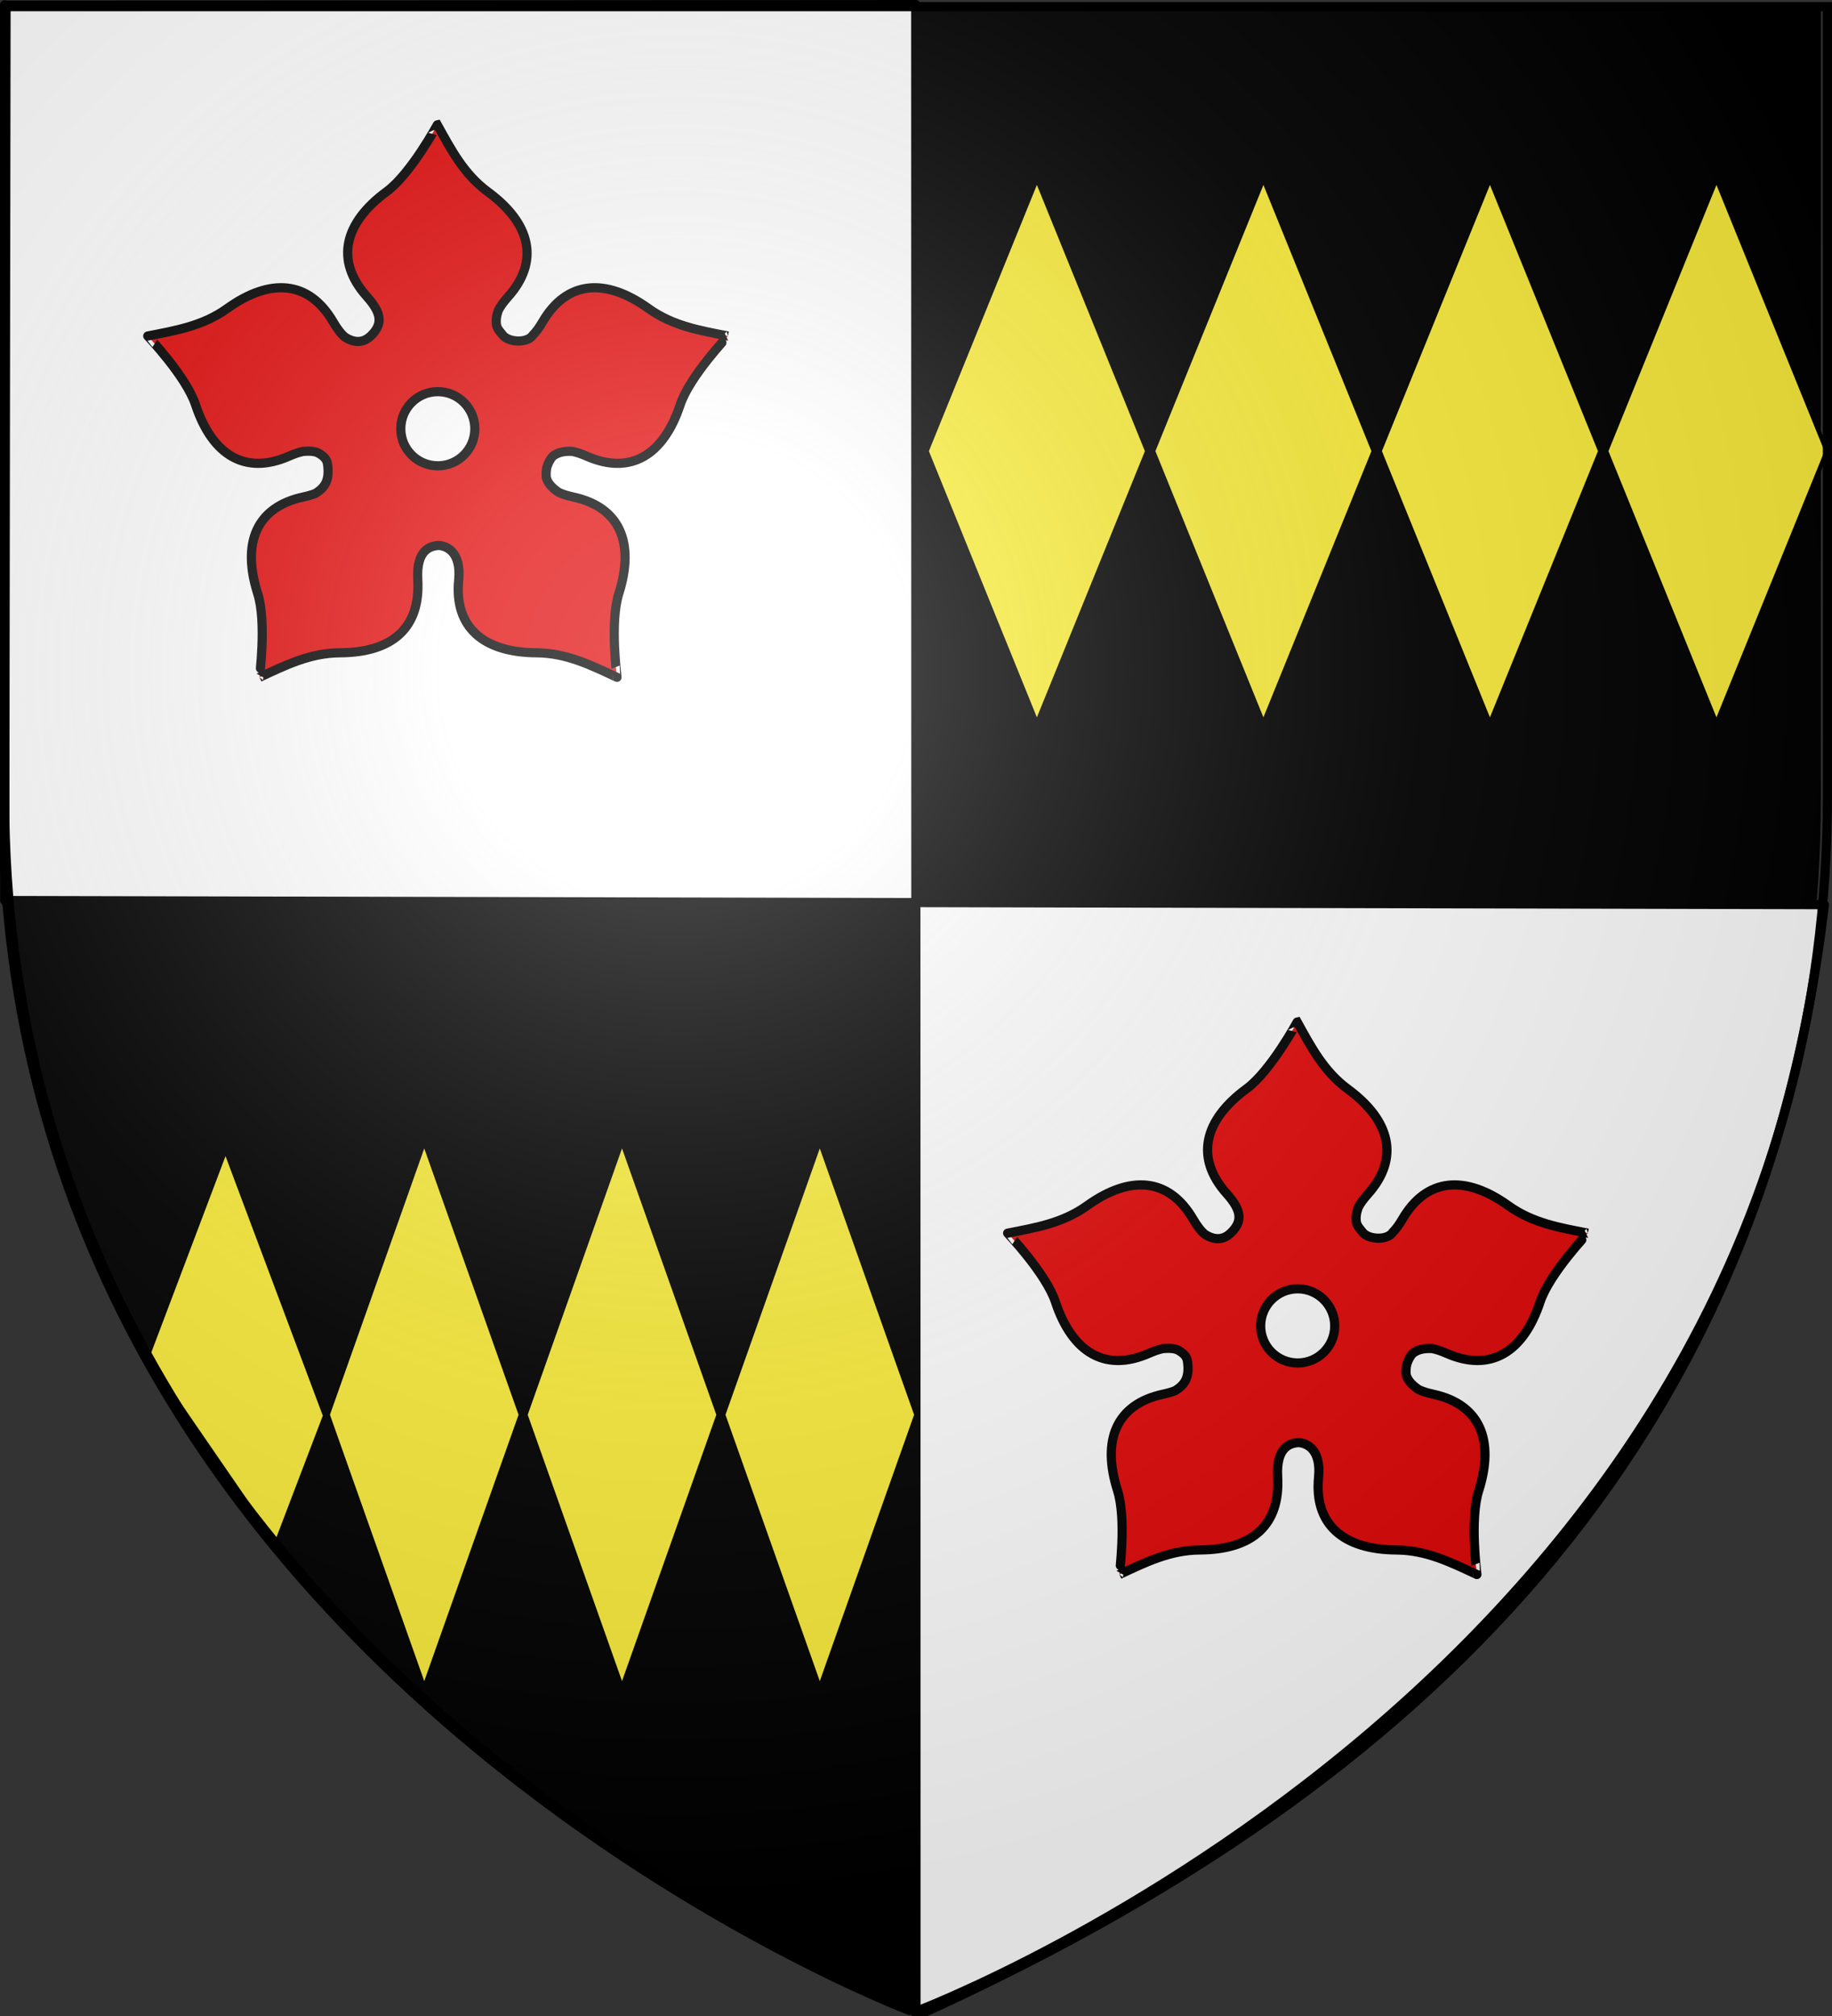<?xml version="1.0" encoding="UTF-8" standalone="no"?>
<svg
   xmlns:dc="http://purl.org/dc/elements/1.1/"
   xmlns:cc="http://creativecommons.org/ns#"
   xmlns:rdf="http://www.w3.org/1999/02/22-rdf-syntax-ns#"
   xmlns:svg="http://www.w3.org/2000/svg"
   xmlns="http://www.w3.org/2000/svg"
   xmlns:xlink="http://www.w3.org/1999/xlink"
   xmlns:sodipodi="http://sodipodi.sourceforge.net/DTD/sodipodi-0.dtd"
   xmlns:inkscape="http://www.inkscape.org/namespaces/inkscape"
   height="660"
   width="600"
   version="1.0"
   id="svg2"
   sodipodi:version="0.32"
   inkscape:version="0.48.1 "
   sodipodi:docname="Blason_famille_fr_Le-Prestre2.svg"
   inkscape:export-filename="/Users/olivier/Desktop/Blason Rouge/Blason_Vide_3D.png"
   inkscape:export-xdpi="144"
   inkscape:export-ydpi="144"
   inkscape:output_extension="org.inkscape.output.svg.inkscape">
  <rect width="100%" height="100%" fill="#333333" stroke="none"/>
  <sodipodi:namedview
     inkscape:window-height="578"
     inkscape:window-width="800"
     inkscape:pageshadow="2"
     inkscape:pageopacity="0.0"
     guidetolerance="10.0"
     gridtolerance="10.0"
     objecttolerance="10.0"
     borderopacity="1.0"
     bordercolor="#666666"
     pagecolor="#ffffff"
     id="base"
     showgrid="false"
     height="660px"
     inkscape:zoom="0.57878788"
     inkscape:cx="47.655816"
     inkscape:cy="339.60298"
     inkscape:window-x="257"
     inkscape:window-y="65"
     inkscape:current-layer="layer3"
     inkscape:window-maximized="0" />
  <desc
     id="desc4">Flag of Canton of Valais (Wallis)</desc>
  <defs
     id="defs6">
    <linearGradient
       id="linearGradient2893">
      <stop
         style="stop-color:white;stop-opacity:0.314;"
         offset="0"
         id="stop2895" />
      <stop
         id="stop2897"
         offset="0.19"
         style="stop-color:white;stop-opacity:0.251;" />
      <stop
         style="stop-color:#6b6b6b;stop-opacity:0.125;"
         offset="0.6"
         id="stop2901" />
      <stop
         style="stop-color:black;stop-opacity:0.125;"
         offset="1"
         id="stop2899" />
    </linearGradient>
    <radialGradient
       inkscape:collect="always"
       xlink:href="#linearGradient2893"
       id="radialGradient3163"
       gradientUnits="userSpaceOnUse"
       gradientTransform="matrix(1.353,0,0,1.349,-77.629,-85.747)"
       cx="221.445"
       cy="226.331"
       fx="221.445"
       fy="226.331"
       r="300" />
  </defs>
  <g
     inkscape:groupmode="layer"
     id="layer3"
     inkscape:label="Fond écu"
     style="display:inline">
    <path
       id="path2855"
       style="fill:#000000;fill-opacity:1;fill-rule:evenodd;stroke:none"
       d="m 297.84,659.796 c 0,0 298.5,-112.32 298.5,-397.772 0,-285.452 0,-258.552 0,-258.552 l -597,0 0,258.552 c 0,285.452 298.5,397.772 298.5,397.772 z"
       sodipodi:nodetypes="cccccc"
       inkscape:connector-curvature="0" />
    <path
       id="path4976"
       style="fill:#ffffff;fill-opacity:1;fill-rule:nonzero;stroke:#000000;stroke-width:3;stroke-linecap:round;stroke-linejoin:round;stroke-miterlimit:4;stroke-dasharray:none;stroke-dashoffset:0;stroke-opacity:1;display:inline"
       d="M 300,660.087 C 456.509,589.398 575.975,481.719 597.498,296.17 L 1.538,294.812 L 1.984,1.691 L 299.913,1.5 L 300,660.087 z "
       sodipodi:nodetypes="cccccc" />
    <path
       inkscape:connector-curvature="0"
       style="fill:#e20909;fill-opacity:1;fill-rule:evenodd;stroke:#000000;stroke-width:3;stroke-linecap:butt;stroke-linejoin:miter;stroke-miterlimit:4;stroke-opacity:1;stroke-dasharray:none"
       id="path14529"
       d="m 143.231,40.871 c -4.9e-4,-0.044 -8.654,16.005 -16.594,21.844 -13.968,10.272 -16.981,22.6 -6.531,34.312 4.848,5.434 5.344,8.937 1.531,12.75 -0.884,0.884 -1.782,1.451 -2.688,1.75 -2.043,0.674 -4.11,0.03 -5.969,-1.156 -1.289,-1.074 -2.551,-2.73 -3.875,-5 -7.91,-13.557 -20.602,-14.485 -34.688,-4.375 -8.006,5.747 -16.939,7.219 -26.031,9 -0.042,-0.013 12.557,13.176 15.656,22.531 5.452,16.459 16.257,23.131 30.625,16.812 1.763,-0.775 3.298,-1.295 4.656,-1.562 1.822,-0.126 3.772,-0.165 5.188,0.688 1.436,0.865 2.527,1.874 2.75,3.375 0.733,4.944 -0.508,7.576 -3.906,9.656 -0.032,0.019 -0.062,0.043 -0.094,0.062 -1.121,0.449 -2.452,0.82 -4,1.156 -15.338,3.334 -20.138,15.074 -14.875,31.594 2.992,9.39 0.567,27.473 0.594,27.438 8.403,-3.903 16.489,-7.975 26.344,-8.031 17.338,-0.1 26.386,-8.258 25.5,-23.906 -0.572,-10.094 4.331,-11.015 6.688,-11.25 2.809,0.092 7.57,2.156 6.719,11.25 -1.569,15.617 8.162,23.807 25.5,23.906 9.855,0.057 17.941,4.128 26.344,8.031 0.026,0.035 -2.398,-18.047 0.594,-27.438 5.263,-16.52 0.432,-28.26 -14.906,-31.594 -1.889,-0.41 -3.429,-0.885 -4.688,-1.469 -1.787,-1.158 -3.373,-2.63 -4.031,-4.438 -0.002,-0.01 0.002,-0.021 0,-0.031 -0.008,-0.021 -0.025,-0.041 -0.031,-0.062 -0.293,-1.079 -0.147,-3.071 0.188,-4.062 0.431,-1.278 1.413,-3.25 2.531,-3.75 1.581,-1.002 3.619,-1.237 5.688,-1.125 1.373,0.264 2.928,0.775 4.719,1.562 14.368,6.319 25.173,-0.354 30.625,-16.812 3.099,-9.355 15.698,-22.544 15.656,-22.531 -9.092,-1.781 -18.025,-3.253 -26.031,-9 -14.085,-10.11 -26.777,-9.182 -34.688,4.375 -1.077,1.847 -2.115,3.261 -3.156,4.312 -1.841,2.791 -7.804,2.373 -9.719,0.219 -1.213,-1.471 -1.728,-2.037 -2.125,-3.062 -0.415,-1.652 -0.122,-3.477 0.5,-5.25 0.677,-1.335 1.738,-2.782 3.188,-4.406 10.449,-11.712 7.406,-24.072 -6.562,-34.344 -7.94,-5.838 -12.09,-13.872 -16.594,-21.969 z m 0.156,87.344 c 6.703,0 12.125,5.454 12.125,12.156 0,6.703 -5.422,12.125 -12.125,12.125 -6.703,-1e-5 -12.125,-5.422 -12.125,-12.125 0,-6.703 5.422,-12.156 12.125,-12.156 z" />
    <path
       inkscape:connector-curvature="0"
       style="fill:#e20909;fill-opacity:1;fill-rule:evenodd;stroke:#000000;stroke-width:3;stroke-linecap:butt;stroke-linejoin:miter;stroke-miterlimit:4;stroke-opacity:1;stroke-dasharray:none"
       id="path14529-1"
       d="m 424.854,334.589 c -4.9e-4,-0.044 -8.654,16.005 -16.594,21.844 -13.968,10.272 -16.981,22.6 -6.531,34.312 4.848,5.434 5.344,8.937 1.531,12.75 -0.884,0.884 -1.782,1.451 -2.688,1.75 -2.043,0.674 -4.11,0.03 -5.969,-1.156 -1.289,-1.074 -2.551,-2.73 -3.875,-5 -7.91,-13.557 -20.602,-14.485 -34.688,-4.375 -8.006,5.747 -16.939,7.219 -26.031,9 -0.042,-0.013 12.557,13.176 15.656,22.531 5.452,16.459 16.257,23.131 30.625,16.812 1.763,-0.775 3.298,-1.295 4.656,-1.562 1.822,-0.126 3.772,-0.165 5.188,0.688 1.436,0.865 2.527,1.874 2.75,3.375 0.733,4.944 -0.508,7.576 -3.906,9.656 -0.032,0.019 -0.062,0.043 -0.094,0.062 -1.121,0.449 -2.452,0.82 -4,1.156 -15.338,3.334 -20.138,15.074 -14.875,31.594 2.992,9.39 0.567,27.473 0.594,27.438 8.403,-3.903 16.489,-7.975 26.344,-8.031 17.338,-0.1 26.386,-8.258 25.5,-23.906 -0.572,-10.094 4.331,-11.015 6.688,-11.25 2.809,0.092 7.57,2.156 6.719,11.25 -1.569,15.617 8.162,23.807 25.5,23.906 9.855,0.057 17.941,4.128 26.344,8.031 0.026,0.035 -2.398,-18.047 0.594,-27.438 5.263,-16.52 0.432,-28.26 -14.906,-31.594 -1.889,-0.41 -3.429,-0.885 -4.688,-1.469 -1.787,-1.158 -3.373,-2.63 -4.031,-4.438 -0.002,-0.01 0.002,-0.021 0,-0.031 -0.008,-0.021 -0.025,-0.041 -0.031,-0.062 -0.293,-1.079 -0.147,-3.071 0.188,-4.062 0.431,-1.278 1.413,-3.25 2.531,-3.75 1.581,-1.002 3.619,-1.237 5.688,-1.125 1.373,0.264 2.928,0.775 4.719,1.562 14.368,6.319 25.173,-0.354 30.625,-16.812 3.099,-9.355 15.698,-22.544 15.656,-22.531 -9.092,-1.781 -18.025,-3.253 -26.031,-9 -14.085,-10.11 -26.777,-9.182 -34.688,4.375 -1.077,1.847 -2.115,3.261 -3.156,4.312 -1.841,2.791 -7.804,2.373 -9.719,0.219 -1.213,-1.471 -1.728,-2.037 -2.125,-3.062 -0.415,-1.652 -0.122,-3.477 0.5,-5.25 0.677,-1.335 1.738,-2.782 3.188,-4.406 10.449,-11.712 7.406,-24.072 -6.562,-34.344 -7.94,-5.838 -12.09,-13.872 -16.594,-21.969 z m 0.156,87.344 c 6.703,0 12.125,5.454 12.125,12.156 0,6.703 -5.422,12.125 -12.125,12.125 -6.703,-1e-5 -12.125,-5.422 -12.125,-12.125 0,-6.703 5.422,-12.156 12.125,-12.156 z" />
    <g
       transform="matrix(0.618,0,0,0.507,302.562,7.203)"
       style="display:inline"
       id="g3895">
      <rect
         transform="matrix(0.316,-0.949,0.316,0.949,0,0)"
         y="148.298"
         x="-143.695"
         height="185.013"
         width="185.013"
         id="rect2453"
         style="fill:#fcef3c;fill-opacity:0.994;fill-rule:evenodd;stroke:#000000;stroke-width:3.875;stroke-miterlimit:4;stroke-opacity:1;stroke-dasharray:none;display:inline" />
      <rect
         transform="matrix(0.316,-0.949,0.316,0.949,0,0)"
         y="338.247"
         x="46.254"
         height="185.013"
         width="185.013"
         id="rect4394"
         style="fill:#fcef3c;fill-opacity:0.994;fill-rule:evenodd;stroke:#000000;stroke-width:3.875;stroke-miterlimit:4;stroke-opacity:1;stroke-dasharray:none;display:inline" />
      <rect
         transform="matrix(0.316,-0.949,0.316,0.949,0,0)"
         y="528.196"
         x="236.203"
         height="185.013"
         width="185.013"
         id="rect4396"
         style="fill:#fcef3c;fill-opacity:0.994;fill-rule:evenodd;stroke:#000000;stroke-width:3.875;stroke-miterlimit:4;stroke-opacity:1;stroke-dasharray:none;display:inline" />
      <rect
         transform="matrix(0.316,-0.949,0.316,0.949,0,0)"
         y="718.144"
         x="426.152"
         height="185.013"
         width="185.013"
         id="rect4398"
         style="fill:#fcef3c;fill-opacity:0.994;fill-rule:evenodd;stroke:#000000;stroke-width:3.875;stroke-miterlimit:4;stroke-opacity:1;stroke-dasharray:none;display:inline" />
    </g>
    <rect
       style="fill:#fcef3c;fill-opacity:0.994;fill-rule:evenodd;stroke:#000000;stroke-width:1.978;stroke-miterlimit:4;stroke-opacity:1;stroke-dasharray:none;display:inline"
       id="rect4394-0"
       width="94.445"
       height="94.445"
       x="-84.803"
       y="406.362"
       transform="matrix(0.334,-0.943,0.334,0.943,0,0)" />
    <rect
       style="fill:#fcef3c;fill-opacity:0.994;fill-rule:evenodd;stroke:#000000;stroke-width:1.978;stroke-miterlimit:4;stroke-opacity:1;stroke-dasharray:none;display:inline"
       id="rect4396-9"
       width="94.445"
       height="94.445"
       x="12.162"
       y="503.326"
       transform="matrix(0.334,-0.943,0.334,0.943,0,0)" />
    <rect
       style="fill:#fcef3c;fill-opacity:0.994;fill-rule:evenodd;stroke:#000000;stroke-width:1.978;stroke-miterlimit:4;stroke-opacity:1;stroke-dasharray:none;display:inline"
       id="rect4398-4"
       width="94.445"
       height="94.445"
       x="109.126"
       y="600.291"
       transform="matrix(0.334,-0.943,0.334,0.943,0,0)" />
    <path
       style="fill:#fcef3c;stroke:#000000;stroke-width:1px;stroke-linecap:butt;stroke-linejoin:miter;stroke-opacity:1;fill-opacity:0.996"
       d="m 48.377,444.463 25.484,-67.382 32.395,86.387 -15.982,41.898 z"
       id="path3092"
       inkscape:connector-curvature="0" />
  </g>
  <g
     inkscape:groupmode="layer"
     id="layer4"
     inkscape:label="Meubles"
     sodipodi:insensitive="true">
    <g
       id="g3645"
       inkscape:label="Calque 1"
       transform="translate(-117.596,-235.493)">
      <g
         transform="translate(109.318,303.367)"
         id="g7133"
         sodipodi:insensitive="true" />
    </g>
  </g>
  <g
     inkscape:groupmode="layer"
     id="layer2"
     inkscape:label="Reflet final"
     sodipodi:insensitive="true">
    <path
       sodipodi:nodetypes="cccccc"
       d="M 300,658.5 C 300,658.5 598.5,546.18 598.5,260.728 C 598.5,-24.723 598.5,2.176 598.5,2.176 L 1.5,2.176 L 1.5,260.728 C 1.5,546.18 300,658.5 300,658.5 z "
       style="opacity:1;fill:url(#radialGradient3163);fill-opacity:1;fill-rule:evenodd;stroke:none;stroke-width:1px;stroke-linecap:butt;stroke-linejoin:miter;stroke-opacity:1"
       id="path2875"
       inkscape:export-xdpi="144"
       inkscape:export-ydpi="144" />
  </g>
  <g
     inkscape:groupmode="layer"
     id="layer1"
     inkscape:label="Contour final"
     sodipodi:insensitive="true">
    <path
       sodipodi:nodetypes="cccccc"
       d="M 300,658.5 C 300,658.5 1.5,546.18 1.5,260.728 C 1.5,-24.723 1.5,2.176 1.5,2.176 L 598.5,2.176 L 598.5,260.728 C 598.5,546.18 300,658.5 300,658.5 z "
       style="opacity:1;fill:none;fill-opacity:1;fill-rule:evenodd;stroke:#000000;stroke-width:3;stroke-linecap:butt;stroke-linejoin:miter;stroke-miterlimit:4;stroke-dasharray:none;stroke-opacity:1"
       id="path1411"
       inkscape:export-xdpi="144"
       inkscape:export-ydpi="144" />
  </g>
</svg>
